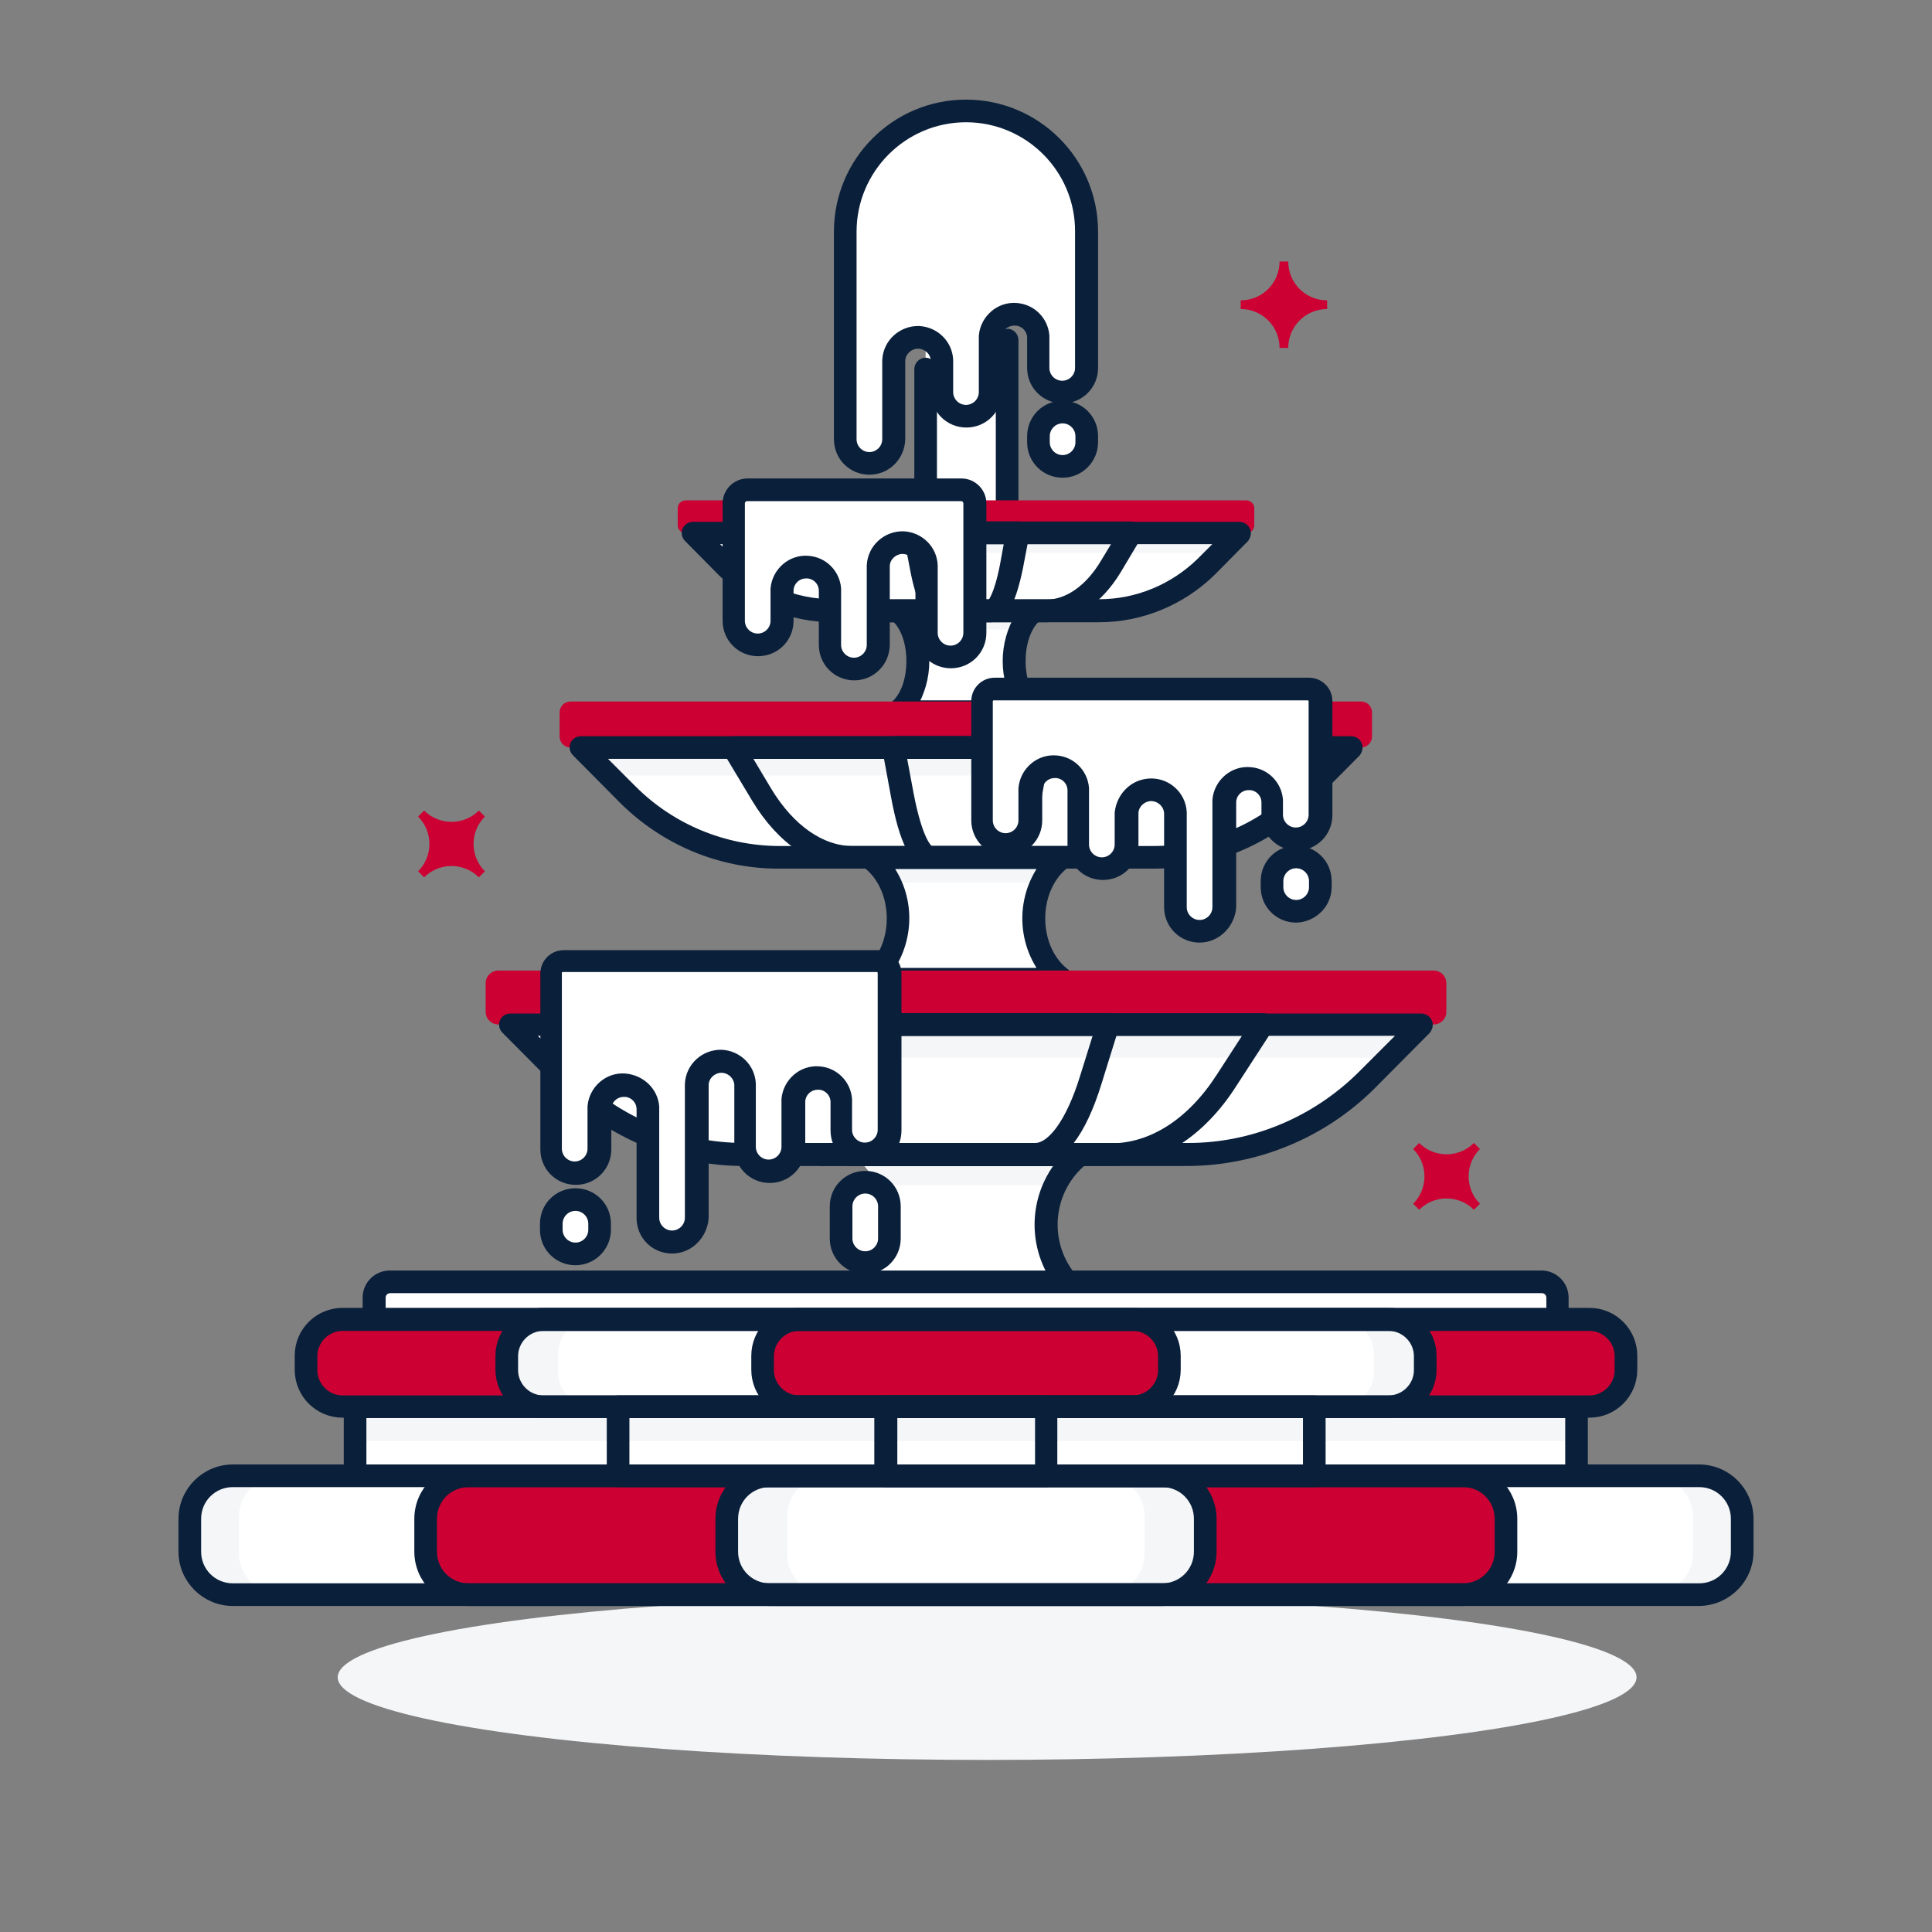 <?xml version="1.0" encoding="utf-8"?>
<!-- Generator: Adobe Illustrator 27.0.1, SVG Export Plug-In . SVG Version: 6.00 Build 0)  -->
<svg version="1.1" id="Layer_1" xmlns="http://www.w3.org/2000/svg" xmlns:xlink="http://www.w3.org/1999/xlink" x="0px" y="0px"
	 viewBox="0 0 512 512" style="enable-background:new 0 0 512 512;" xml:space="preserve">
<rect x="0" y="0" width="512" height="512" fill="#808080" stroke="none"/>
<style type="text/css">
	.st0{fill:#F4F6F8;}
	.st1{fill:#FFFFFF;}
	.st2{fill:#081F3B;stroke:#0A1F3A;stroke-width:3;stroke-miterlimit:10;}
	.st3{fill:#CC0033;}
</style>
<ellipse class="st0" cx="261.6" cy="444.5" rx="172.1" ry="21.9"/>
<rect x="245.3" y="65.9" class="st1" width="21.6" height="66.8"/>
<path class="st2" d="M266.9,138.4h-21.6c-0.8,0-1.5-0.7-1.5-1.5c0,0,0,0,0,0V97.8c0-0.8,0.7-1.5,1.5-1.5s1.5,0.7,1.5,1.5v37.6h18.6
	V90.1c0-0.8,0.7-1.5,1.5-1.5s1.5,0.7,1.5,1.5v46.9C268.4,137.8,267.7,138.4,266.9,138.4C266.9,138.4,266.9,138.4,266.9,138.4z"/>
<path class="st1" d="M286.2,306h-60.4c11.9,8.8,11.9,28.3,0,37.1h60.4C274.3,334.3,274.3,314.8,286.2,306z"/>
<path class="st0" d="M255.5,306h-29.7c3.6,2.7,6.2,5.4,7.6,8.1h45.2c1.4-2.7,3.9-5.4,7.6-8.1H255.5z"/>
<path class="st2" d="M286.2,344.6h-60.4c-0.8,0-1.5-0.7-1.5-1.5s0.7-1.5,1.5-1.5h56.4c-8.7-9.7-8.7-24.4,0-34.1h-56.4
	c-0.8,0-1.5-0.7-1.5-1.5s0.7-1.5,1.5-1.5h60.4c0.8,0,1.5,0.7,1.5,1.5c0,0.5-0.2,0.9-0.6,1.2c-9.6,7.7-11.1,21.7-3.4,31.3
	c1,1.2,2.1,2.4,3.4,3.4c0.7,0.5,0.8,1.4,0.3,2.1C287.1,344.3,286.7,344.6,286.2,344.6z"/>
<path class="st1" d="M274.1,161.9h-36.2c7.1,5.3,7.1,21.4,0,26.7h36.2C267,183.3,267,167.2,274.1,161.9z"/>
<path class="st0" d="M255.7,161.9h-17.8c1.9,1.3,3.4,2.9,4.5,4.9h27.1c1.1-1.9,2.7-3.6,4.5-4.9H255.7z"/>
<path class="st2" d="M274.1,190.1h-36.2c-0.8,0-1.5-0.7-1.5-1.5c0-0.5,0.2-0.9,0.6-1.2c2.9-2.2,4.7-6.8,4.7-12.2s-1.8-10-4.7-12.2
	c-0.7-0.5-0.8-1.4-0.3-2.1c0.3-0.4,0.7-0.6,1.2-0.6h36.2c0.8,0,1.5,0.7,1.5,1.5c0,0.5-0.2,0.9-0.6,1.2c-2.9,2.2-4.7,6.8-4.7,12.2
	s1.8,10,4.7,12.2c0.7,0.5,0.8,1.4,0.3,2.1C275,189.9,274.6,190.1,274.1,190.1z M241.4,187.1h29.2c-4.5-7.3-4.5-16.5,0-23.8h-29.2
	C245.9,170.7,245.9,179.8,241.4,187.1z"/>
<path class="st1" d="M281.5,227.2h-51c10,7.3,10,25,0,32.2h51C271.5,252.2,271.5,234.5,281.5,227.2z"/>
<path class="st0" d="M255.6,227.2h-25.1c2.6,1.7,4.8,4,6.4,6.7h38.2c1.6-2.7,3.8-4.9,6.4-6.7H255.6L255.6,227.2z"/>
<path class="st2" d="M281.5,261h-51c-0.8,0-1.5-0.7-1.5-1.5c0-0.5,0.2-0.9,0.6-1.2c4.3-3.1,6.9-8.7,6.9-14.9s-2.6-11.8-6.9-14.9
	c-0.7-0.5-0.8-1.4-0.3-2.1c0.3-0.4,0.7-0.6,1.2-0.6h51c0.8,0,1.5,0.7,1.5,1.5c0,0.5-0.2,0.9-0.6,1.2c-4.3,3.1-6.9,8.7-6.9,14.9
	s2.6,11.8,6.9,14.9c0.7,0.5,0.8,1.4,0.3,2.1C282.4,260.7,282,261,281.5,261L281.5,261z M234.3,258h43.3c-6.9-8.5-6.9-20.7,0-29.2
	h-43.3C241.2,237.2,241.2,249.4,234.3,258z"/>
<path class="st1" d="M314.8,306H197.2c-17.7,0-34.7-7.1-47.2-19.6l-14.7-14.8h241.4L362,286.3C349.5,298.9,332.5,306,314.8,306z"/>
<polygon class="st0" points="143.9,280.3 368.1,280.3 376.7,271.5 135.3,271.5 "/>
<rect x="94.1" y="372.7" class="st1" width="323.7" height="18.3"/>
<rect x="94.1" y="372.7" class="st0" width="323.7" height="9.2"/>
<path class="st2" d="M417.9,392.6H94.1c-0.8,0-1.5-0.7-1.5-1.5c0,0,0,0,0,0v-18.3c0-0.8,0.7-1.5,1.5-1.5c0,0,0,0,0,0h323.7
	c0.8,0,1.5,0.7,1.5,1.5c0,0,0,0,0,0v18.3C419.4,391.9,418.7,392.6,417.9,392.6C417.9,392.6,417.9,392.6,417.9,392.6z M95.6,389.6
	h320.7v-15.3H95.6L95.6,389.6z"/>
<path class="st1" d="M103.4,339.6h305.2c2.3,0,4.2,1.9,4.2,4.2l0,0v5.8l0,0H99.1l0,0v-5.8C99.1,341.5,101,339.6,103.4,339.6z"/>
<path class="st2" d="M412.9,351.2H99.1c-0.8,0-1.5-0.7-1.5-1.5c0,0,0,0,0,0v-5.8c0-3.2,2.6-5.7,5.7-5.7h305.2c3.2,0,5.7,2.6,5.7,5.7
	v5.8C414.4,350.5,413.7,351.2,412.9,351.2C412.9,351.2,412.9,351.2,412.9,351.2z M100.6,348.2h310.7v-4.3c0-1.5-1.2-2.7-2.7-2.7
	H103.4c-1.5,0-2.7,1.2-2.7,2.7V348.2z"/>
<path class="st0" d="M61.7,391.1h388.6c6.3,0,11.4,5.1,11.4,11.4v8.7c0,6.3-5.1,11.4-11.4,11.4H61.7c-6.3,0-11.4-5.1-11.4-11.4v-8.7
	C50.3,396.2,55.4,391.1,61.7,391.1z"/>
<path class="st1" d="M74.3,391.1h363.4c6.1,0,11,4.9,11,11v9.4c0,6.1-4.9,11-11,11H74.3c-6.1,0-11-4.9-11-11v-9.4
	C63.3,396,68.2,391.1,74.3,391.1z"/>
<path class="st3" d="M124.2,391.1h263.5c6.3,0,11.4,5.1,11.4,11.4v8.7c0,6.3-5.1,11.4-11.4,11.4H124.2c-6.3,0-11.4-5.1-11.4-11.4
	v-8.7C112.8,396.2,118,391.1,124.2,391.1z"/>
<path class="st1" d="M204,391.1h104c6.3,0,11.4,5.1,11.4,11.4v8.7c0,6.3-5.1,11.4-11.4,11.4H204c-6.3,0-11.4-5.1-11.4-11.4v-8.7
	C192.6,396.2,197.7,391.1,204,391.1z"/>
<path class="st0" d="M208.6,411.8v-10c0-5.9,4.8-10.7,10.7-10.7c0,0,0,0,0,0H204c-6.3,0-11.4,5.1-11.4,11.4v8.7
	c0,6.3,5.1,11.4,11.4,11.4h15.4C213.4,422.6,208.6,417.7,208.6,411.8C208.6,411.8,208.6,411.8,208.6,411.8z"/>
<path class="st0" d="M308,391.1h-15.4c5.9,0,10.7,4.8,10.7,10.7c0,0,0,0,0,0v10c0,5.9-4.8,10.7-10.7,10.7c0,0,0,0,0,0H308
	c6.3,0,11.4-5.1,11.4-11.4v-8.7C319.4,396.2,314.3,391.1,308,391.1z"/>
<path class="st3" d="M128.9,411.8v-10c0-5.9,4.8-10.7,10.7-10.7c0,0,0,0,0,0h-15.4c-6.3,0-11.4,5.1-11.4,11.4v8.7
	c0,6.3,5.1,11.4,11.4,11.4h15.4C133.7,422.6,128.9,417.7,128.9,411.8C128.9,411.8,128.9,411.8,128.9,411.8z"/>
<path class="st3" d="M387.8,391.1h-15.4c5.9,0,10.7,4.8,10.7,10.7c0,0,0,0,0,0v10c0,5.9-4.8,10.7-10.7,10.7c0,0,0,0,0,0h15.4
	c6.3,0,11.4-5.1,11.4-11.4v-8.7C399.2,396.2,394,391.1,387.8,391.1z"/>
<path class="st2" d="M450.3,424.1H61.7c-7.1,0-12.9-5.8-12.9-12.9v-8.7c0-7.1,5.8-12.9,12.9-12.9h388.6c7.1,0,12.9,5.8,12.9,12.9
	v8.7C463.2,418.3,457.4,424,450.3,424.1z M61.7,392.6c-5.5,0-9.9,4.4-9.9,9.9v8.7c0,5.5,4.4,9.9,9.9,9.9h388.6
	c5.5,0,9.9-4.4,9.9-9.9v-8.7c0-5.5-4.4-9.9-9.9-9.9H61.7z"/>
<path class="st2" d="M308,424.1H204c-7.1,0-12.9-5.8-12.9-12.9v-8.7c0-7.1,5.8-12.9,12.9-12.9h104c7.1,0,12.9,5.8,12.9,12.9v8.7
	C320.9,418.3,315.1,424,308,424.1z M204,392.6c-5.5,0-9.9,4.4-9.9,9.9v8.7c0,5.5,4.4,9.9,9.9,9.9h104c5.5,0,9.9-4.4,9.9-9.9v-8.7
	c0-5.5-4.4-9.9-9.9-9.9H204z"/>
<path class="st2" d="M387.8,424.1H124.2c-7.1,0-12.9-5.8-12.9-12.9v-8.7c0-7.1,5.8-12.9,12.9-12.9h263.5c7.1,0,12.9,5.8,12.9,12.9
	v8.7C400.6,418.3,394.9,424,387.8,424.1z M124.2,392.6c-5.5,0-9.9,4.4-9.9,9.9v8.7c0,5.5,4.4,9.9,9.9,9.9h263.5
	c5.5,0,9.9-4.4,9.9-9.9v-8.7c0-5.5-4.4-9.9-9.9-9.9H124.2z"/>
<path class="st3" d="M90.8,349.7h330.4c5.4,0,9.7,4.3,9.7,9.7v3.7c0,5.4-4.3,9.7-9.7,9.7H90.8c-5.4,0-9.7-4.3-9.7-9.7v-3.7
	C81.1,354,85.4,349.7,90.8,349.7z"/>
<path class="st3" d="M101.5,349.7h309c5.2,0,9.4,4.2,9.4,9.4v4.3c0,5.2-4.2,9.4-9.4,9.4h-309c-5.2,0-9.4-4.2-9.4-9.4V359
	C92.1,353.9,96.3,349.7,101.5,349.7z"/>
<path class="st1" d="M144,349.7h224c5.4,0,9.7,4.3,9.7,9.7v3.7c0,5.4-4.3,9.7-9.7,9.7H144c-5.4,0-9.7-4.3-9.7-9.7v-3.7
	C134.3,354,138.6,349.7,144,349.7z"/>
<path class="st3" d="M211.8,349.7h88.4c5.4,0,9.7,4.3,9.7,9.7v3.7c0,5.4-4.3,9.7-9.7,9.7h-88.4c-5.4,0-9.7-4.3-9.7-9.7v-3.7
	C202.1,354,206.4,349.7,211.8,349.7z"/>
<path class="st3" d="M215.7,363.6v-4.8c0-5,4.1-9.1,9.1-9.1c0,0,0,0,0,0h-13.1c-5.4,0-9.7,4.3-9.7,9.7v3.7c0,5.4,4.3,9.7,9.7,9.7
	h13.1C219.8,372.7,215.7,368.7,215.7,363.6C215.7,363.6,215.7,363.6,215.7,363.6z"/>
<path class="st3" d="M300.2,349.7h-13.1c5,0,9.1,4.1,9.1,9.1c0,0,0,0,0,0v4.8c0,5-4.1,9.1-9.1,9.1c0,0,0,0,0,0h13.1
	c5.4,0,9.7-4.3,9.7-9.7v-3.7C309.9,354,305.6,349.7,300.2,349.7z"/>
<path class="st0" d="M147.9,363.6v-4.8c0-5,4.1-9.1,9.1-9.1c0,0,0,0,0,0H144c-5.4,0-9.7,4.3-9.7,9.7v3.7c0,5.4,4.3,9.7,9.7,9.7H157
	C152,372.7,147.9,368.7,147.9,363.6C147.9,363.6,147.9,363.6,147.9,363.6z"/>
<path class="st0" d="M368,349.7H355c5,0,9.1,4.1,9.1,9.1c0,0,0,0,0,0v4.8c0,5-4.1,9.1-9.1,9.1c0,0,0,0,0,0H368
	c5.4,0,9.7-4.3,9.7-9.7v-3.7C377.7,354,373.4,349.7,368,349.7z"/>
<path class="st2" d="M421.2,374.2H90.8c-6.2,0-11.2-5-11.2-11.2v-3.7c0-6.2,5-11.2,11.2-11.2h330.4c6.2,0,11.2,5,11.2,11.2v3.7
	C432.4,369.2,427.4,374.2,421.2,374.2z M90.8,351.2c-4.5,0-8.2,3.7-8.2,8.2v3.7c0,4.5,3.7,8.2,8.2,8.2h330.4c4.5,0,8.2-3.7,8.2-8.2
	v-3.7c0-4.5-3.7-8.2-8.2-8.2H90.8z"/>
<path class="st2" d="M368,374.2H144c-6.2,0-11.2-5-11.2-11.2v-3.7c0-6.2,5-11.2,11.2-11.2h224c6.2,0,11.2,5,11.2,11.2v3.7
	C379.2,369.2,374.2,374.2,368,374.2z M144,351.2c-4.5,0-8.2,3.7-8.2,8.2v3.7c0,4.5,3.7,8.2,8.2,8.2h224c4.5,0,8.2-3.7,8.2-8.2v-3.7
	c0-4.5-3.7-8.2-8.2-8.2H144z"/>
<path class="st2" d="M300.2,374.2h-88.4c-6.2,0-11.2-5-11.2-11.2v-3.7c0-6.2,5-11.2,11.2-11.2h88.4c6.2,0,11.2,5,11.2,11.2v3.7
	C311.4,369.2,306.4,374.2,300.2,374.2z M211.8,351.2c-4.5,0-8.2,3.7-8.2,8.2v3.7c0,4.5,3.7,8.2,8.2,8.2h88.4c4.5,0,8.2-3.7,8.2-8.2
	v-3.7c0-4.5-3.7-8.2-8.2-8.2H211.8z"/>
<path class="st3" d="M132.1,257.2h247.8c1.9,0,3.4,1.5,3.4,3.4v7.5c0,1.9-1.5,3.4-3.4,3.4H132.1c-1.9,0-3.4-1.5-3.4-3.4v-7.5
	C128.7,258.7,130.2,257.2,132.1,257.2z"/>
<path class="st2" d="M348.2,392.6H163.8c-0.8,0-1.5-0.7-1.5-1.5c0,0,0,0,0,0v-18.3c0-0.8,0.7-1.5,1.5-1.5c0,0,0,0,0,0h184.5
	c0.8,0,1.5,0.7,1.5,1.5c0,0,0,0,0,0v18.3C349.7,391.9,349.1,392.6,348.2,392.6C348.2,392.6,348.2,392.6,348.2,392.6z M165.3,389.6
	h181.5v-15.3H165.3V389.6z"/>
<path class="st2" d="M277.2,392.6h-42.5c-0.8,0-1.5-0.7-1.5-1.5c0,0,0,0,0,0v-18.3c0-0.8,0.7-1.5,1.5-1.5c0,0,0,0,0,0h42.5
	c0.8,0,1.5,0.7,1.5,1.5c0,0,0,0,0,0v18.3C278.7,391.9,278.1,392.6,277.2,392.6C277.2,392.6,277.2,392.6,277.2,392.6z M236.3,389.6
	h39.5v-15.3h-39.5V389.6z"/>
<path class="st2" d="M314.8,307.5H197.2c-18.1,0-35.5-7.3-48.3-20.1l-14.7-14.8c-0.6-0.6-0.6-1.5,0-2.1c0.3-0.3,0.7-0.4,1.1-0.4
	h241.4c0.8,0,1.5,0.7,1.5,1.5c0,0.4-0.2,0.8-0.4,1.1l-14.7,14.8C350.3,300.2,332.9,307.4,314.8,307.5z M138.9,273l12.2,12.2
	c12.2,12.3,28.9,19.2,46.2,19.2h117.6c17.3,0,33.9-7,46.2-19.2l12.2-12.2H138.9z"/>
<path class="st2" d="M294.3,307.5h-76.6c-0.8,0-1.5-0.7-1.5-1.5s0.7-1.5,1.5-1.5l0,0h76.6c11.1,0,21.6-6.7,29.5-19l8.1-12.5H177.3
	c-0.8,0-1.5-0.7-1.5-1.5s0.7-1.5,1.5-1.5h157.3c0.8,0,1.5,0.7,1.5,1.5c0,0.3-0.1,0.6-0.2,0.8l-9.6,14.8
	C318,300.1,306.3,307.5,294.3,307.5z"/>
<path class="st1" d="M305.7,227.2h-99.4c-15,0-29.4-6-39.9-16.6l-12.4-12.5h204.1l-12.4,12.5C335.1,221.2,320.7,227.2,305.7,227.2z"
	/>
<polygon class="st0" points="161.3,205.5 350.7,205.5 358.1,198.1 153.9,198.1 "/>
<path class="st3" d="M151.2,185.9h209.5c1.6,0,2.9,1.3,2.9,2.9v6.4c0,1.6-1.3,2.9-2.9,2.9H151.2c-1.6,0-2.9-1.3-2.9-2.9v-6.4
	C148.3,187.2,149.6,185.9,151.2,185.9z"/>
<path class="st2" d="M305.7,228.7h-99.4c-15.4,0-30.1-6.2-41-17.1l-12.4-12.5c-0.6-0.6-0.6-1.5,0-2.1c0.3-0.3,0.7-0.4,1.1-0.4h204.1
	c0.8,0,1.5,0.7,1.5,1.5c0,0.4-0.2,0.8-0.4,1.1l-12.4,12.5C335.8,222.5,321.1,228.7,305.7,228.7z M157.5,199.6l9.9,9.9
	c10.3,10.3,24.3,16.1,38.9,16.2h99.4c14.6,0,28.6-5.9,38.9-16.2l9.9-9.9H157.5z"/>
<path class="st2" d="M286,228.7h-60c-9.5,0-18.8-6.3-25.4-17.3l-7.5-12.5c-0.4-0.7-0.2-1.6,0.5-2.1c0.2-0.1,0.5-0.2,0.8-0.2h123.3
	c0.8,0,1.5,0.7,1.5,1.5s-0.7,1.5-1.5,1.5H197l6.1,10.2c6.1,10.1,14.4,15.9,22.8,15.9h60c0.8,0,1.5,0.7,1.5,1.5
	S286.8,228.7,286,228.7L286,228.7z"/>
<path class="st2" d="M265.4,228.7h-18.8c-3.8,0-6.8-5.8-9-17.8l-2.3-12.5c-0.2-0.8,0.4-1.6,1.2-1.8c0.1,0,0.2,0,0.3,0h38.6
	c0.8,0,1.5,0.7,1.5,1.5c0,0.1,0,0.2,0,0.3l-2.3,12.5c-0.2,0.8-0.9,1.4-1.8,1.2s-1.4-0.9-1.2-1.8l2-10.7h-35l2,10.7
	c2.3,12.2,5,15.4,6.1,15.4h18.8c0.8,0,1.5,0.7,1.5,1.5S266.2,228.7,265.4,228.7z"/>
<path class="st1" d="M291.3,161.9h-70.5c-10.6,0-20.8-4.2-28.3-11.8l-8.8-8.9h144.8l-8.8,8.9C312.1,157.6,301.9,161.9,291.3,161.9z"
	/>
<polygon class="st0" points="188.8,146.5 323.2,146.5 328.4,141.2 183.6,141.2 "/>
<path class="st3" d="M181.7,132.6h148.6c1.1,0,2.1,0.9,2.1,2.1v4.5c0,1.1-0.9,2.1-2.1,2.1H181.7c-1.1,0-2.1-0.9-2.1-2.1v-4.5
	C179.6,133.5,180.6,132.6,181.7,132.6z"/>
<path class="st2" d="M291.3,163.4h-70.5c-11,0-21.6-4.4-29.4-12.2l-8.8-8.9c-0.6-0.6-0.6-1.5,0-2.1c0.3-0.3,0.7-0.4,1.1-0.4h144.8
	c0.8,0,1.5,0.7,1.5,1.5c0,0.4-0.2,0.8-0.4,1.1l-8.8,8.9C312.9,159,302.3,163.4,291.3,163.4z M187.2,142.7l6.3,6.3
	c7.2,7.2,17,11.3,27.3,11.3h70.5c10.2,0,20-4.1,27.3-11.3l6.3-6.3L187.2,142.7z"/>
<path class="st2" d="M277.3,163.4h-42.6c-0.8,0-1.5-0.7-1.5-1.5s0.7-1.5,1.5-1.5h42.6c5.8,0,11.6-4,15.8-11.1l4-6.6h-82.1l4,6.6
	c0.4,0.7,0.2,1.6-0.5,2.1s-1.6,0.2-2.1-0.5L211,142c-0.4-0.7-0.2-1.6,0.5-2.1c0.2-0.1,0.5-0.2,0.8-0.2h87.4c0.8,0,1.5,0.7,1.5,1.5
	c0,0.3-0.1,0.5-0.2,0.8l-5.3,8.9C290.9,158.8,284.2,163.4,277.3,163.4z"/>
<path class="st2" d="M262.7,163.4h-13.3c-2.9,0-5.2-4.3-6.8-13l-1.7-8.9c-0.2-0.8,0.4-1.6,1.2-1.8c0.1,0,0.2,0,0.3,0h27.4
	c0.8,0,1.5,0.7,1.5,1.5c0,0.1,0,0.2,0,0.3l-1.7,8.9C267.8,159.1,265.6,163.4,262.7,163.4z M244.1,142.7l1.3,7.1
	c1.6,8.3,3.4,10.5,3.9,10.6l13.3,0c0.5-0.1,2.3-2.3,3.9-10.6l1.3-7.1H244.1z"/>
<path class="st2" d="M274.4,307.5h-36.7c-6.3,0-12-7.4-16.2-20.7l-4.6-14.8c-0.2-0.8,0.2-1.6,1-1.9c0.1,0,0.3-0.1,0.4-0.1h75.4
	c0.8,0,1.5,0.7,1.5,1.5c0,0.2,0,0.3-0.1,0.4l-4.6,14.8C286.4,300.1,280.7,307.5,274.4,307.5z M220.3,273l4,12.8
	c3.6,11.6,8.6,18.6,13.3,18.6h36.7c4.7,0,9.7-7,13.3-18.6l4-12.8H220.3z"/>
<path class="st1" d="M346.7,182.7h-9.6v0l0,0h-25.6v0l0,0h-25.6v0l0,0h-22.4c-1.8,0-3.2,1.4-3.2,3.2v31.6c0,3.5,2.9,6.4,6.4,6.4h0
	c3.5,0,6.4-2.9,6.4-6.4v-8.2h0c0.2-3.5,3.2-6.2,6.7-6.1c3.3,0.2,5.9,2.8,6.1,6.1h0l0,0v14.6c0,3.5,2.9,6.4,6.4,6.4c0,0,0,0,0,0h0
	c3.5,0,6.4-2.9,6.4-6.4c0,0,0,0,0,0v-3.2l0-5.3c0.2-3.5,3.2-6.2,6.7-6.1c3.3,0.2,5.9,2.8,6.1,6.1l0,5.3l0,0v19.8
	c0,3.5,2.9,6.4,6.4,6.4s6.4-2.9,6.4-6.4v-28.1h0c0.2-3.5,3.2-6.2,6.7-6.1c3.3,0.2,5.9,2.8,6.1,6.1h0l0,0v3.6c0,3.5,2.9,6.4,6.4,6.4
	s6.4-2.9,6.4-6.4v-30.1C349.9,184.1,348.5,182.7,346.7,182.7C346.7,182.7,346.7,182.7,346.7,182.7z"/>
<path class="st2" d="M317.9,248.3c-4.4,0-7.9-3.5-7.9-7.9l0-25c-0.2-2.7-2.5-4.7-5.2-4.6c-2.5,0.2-4.5,2.2-4.6,4.6l0,8.4
	c0,4.4-3.5,7.9-7.9,7.9s-7.9-3.5-7.9-7.9v-14.4c0,0,0-0.1,0-0.1c-0.1-2.7-2.4-4.8-5.1-4.6c-2.5,0.1-4.5,2.1-4.6,4.6c0,0,0,0.1,0,0.1
	v8c0,4.4-3.5,7.9-7.9,7.9c-4.4,0-7.9-3.5-7.9-7.9v-31.6c0-2.6,2.1-4.7,4.7-4.7h83.3c2.6,0,4.7,2.1,4.7,4.7V216
	c0,4.4-3.5,7.9-7.9,7.9s-7.9-3.5-7.9-7.9v-3.4c0,0,0-0.1,0-0.1c-0.1-2.7-2.4-4.8-5.1-4.6c-2.5,0.1-4.5,2.1-4.6,4.6c0,0,0,0.1,0,0.1
	v27.8C325.8,244.7,322.2,248.3,317.9,248.3z M305.1,207.8c4.2,0,7.7,3.3,7.9,7.5l0,5.3v19.8c0,2.7,2.2,4.9,4.9,4.9s4.9-2.2,4.9-4.9
	v-28.1c0-0.1,0-0.2,0-0.3c0.4-4.3,4.2-7.6,8.5-7.2c3.9,0.3,6.9,3.4,7.2,7.2c0,0.1,0,0.2,0,0.3v3.6c0,2.7,2.2,4.9,4.9,4.9
	s4.9-2.2,4.9-4.9v-30.1c0-0.9-0.8-1.7-1.7-1.7h-83.3c-0.9,0-1.7,0.8-1.7,1.7v31.6c0,2.7,2.2,4.9,4.9,4.9c2.7,0,4.9-2.2,4.9-4.9v-8.2
	c0-0.1,0-0.2,0-0.3c0.4-4.3,4.2-7.6,8.5-7.2c3.9,0.3,6.9,3.4,7.2,7.2c0,0.1,0,0.2,0,0.3v14.6c0,2.7,2.2,4.9,4.9,4.9
	c2.7,0,4.9-2.2,4.9-4.9l0-8.4C297.4,211.1,300.8,207.8,305.1,207.8z"/>
<path class="st1" d="M343.5,227.1c-3.5,0-6.4,2.9-6.4,6.4c0,0,0,0,0,0v1.6c0,3.5,2.9,6.4,6.4,6.4s6.4-2.9,6.4-6.4v-1.6
	C349.9,229.9,347,227.1,343.5,227.1L343.5,227.1z"/>
<path class="st2" d="M343.5,243c-4.4,0-7.9-3.5-7.9-7.9v-1.6c0-4.4,3.5-7.9,7.9-7.9s7.9,3.5,7.9,7.9v1.6
	C351.4,239.4,347.8,242.9,343.5,243z M343.5,228.6c-2.7,0-4.9,2.2-4.9,4.9v1.6c0,2.7,2.2,4.9,4.9,4.9s4.9-2.2,4.9-4.9v-1.6
	C348.4,230.8,346.2,228.6,343.5,228.6z"/>
<path class="st1" d="M254.7,129.8H198c-2,0-3.6,1.6-3.6,3.6c0,0,0,0,0,0v31.1c0,3.5,2.9,6.4,6.4,6.4c3.5,0,6.4-2.9,6.4-6.4v-8.2h0
	c0.2-3.5,3.2-6.2,6.7-6.1c3.3,0.2,5.9,2.8,6.1,6.1h0v14.6c0,3.5,2.9,6.4,6.4,6.4s6.4-2.9,6.4-6.4v-15.8l0-5.3
	c0.2-3.5,3.2-6.2,6.7-6.1c3.3,0.2,5.9,2.8,6.1,6.1l0,5.3v12.6c0,3.5,2.9,6.4,6.4,6.4s6.4-2.9,6.4-6.4v-34.3
	C258.4,131.5,256.8,129.8,254.7,129.8C254.7,129.8,254.7,129.8,254.7,129.8z"/>
<path class="st2" d="M226.4,178.8c-4.4,0-7.9-3.5-7.9-7.9v-14.4c0,0,0-0.1,0-0.1c-0.1-2.7-2.4-4.8-5.1-4.6c-2.5,0.1-4.5,2.1-4.6,4.6
	c0,0,0,0.1,0,0.1v8c0,4.4-3.5,7.9-7.9,7.9s-7.9-3.5-7.9-7.9l0,0v-31.1c0-2.8,2.3-5.1,5.1-5.1h56.7c2.8,0,5.1,2.3,5.1,5.1v34.3
	c0,4.4-3.5,7.9-7.9,7.9c-4.4,0-7.9-3.5-7.9-7.9l0-17.8c-0.2-2.7-2.5-4.7-5.2-4.6c-2.5,0.2-4.5,2.2-4.6,4.6l0,20.9
	C234.3,175.3,230.7,178.8,226.4,178.8z M221.4,156c0,0.1,0,0.2,0,0.3v14.6c0,2.7,2.2,4.9,4.9,4.9c2.7,0,4.9-2.2,4.9-4.9l0-21
	c0.2-4.4,3.9-7.7,8.2-7.6c4.1,0.2,7.4,3.4,7.6,7.5l0,17.9c0,2.7,2.2,4.9,4.9,4.9s4.9-2.2,4.9-4.9v-34.3c0-1.2-1-2.1-2.1-2.1H198
	c-1.2,0-2.1,1-2.1,2.1v31.1c0,2.7,2.2,4.9,4.9,4.9s4.9-2.2,4.9-4.9v-8.2c0-0.1,0-0.2,0-0.3c0.4-4.3,4.2-7.6,8.5-7.2
	C218.1,149.1,221.1,152.2,221.4,156L221.4,156z"/>
<path class="st1" d="M281.6,109.2c-3.5,0-6.4,2.9-6.4,6.4c0,0,0,0,0,0v1.6c0,3.5,2.9,6.4,6.4,6.4c3.5,0,6.4-2.9,6.4-6.4v-1.6
	C288,112.1,285.1,109.2,281.6,109.2L281.6,109.2z"/>
<path class="st2" d="M281.6,125.1c-4.4,0-7.9-3.5-7.9-7.9v-1.6c0-4.4,3.5-7.9,7.9-7.9c4.4,0,7.9,3.5,7.9,7.9v1.6
	C289.5,121.5,286,125.1,281.6,125.1z M281.6,110.7c-2.7,0-4.9,2.2-4.9,4.9v1.6c0,2.7,2.2,4.9,4.9,4.9c2.7,0,4.9-2.2,4.9-4.9v-1.6
	C286.5,112.9,284.3,110.7,281.6,110.7z"/>
<path class="st1" d="M256,29.4L256,29.4c-17.7,0-32,14.3-32,32v55c0,3.5,2.9,6.4,6.4,6.4c3.5,0,6.4-2.9,6.4-6.4v-15.7l0-5.3
	c0.2-3.5,3.2-6.2,6.7-6.1c3.3,0.2,5.9,2.8,6.1,6.1l0,5.3v3.2c0,3.5,2.9,6.4,6.4,6.4s6.4-2.9,6.4-6.4V89.3h0c0.2-3.5,3.2-6.2,6.7-6.1
	c3.3,0.2,5.9,2.8,6.1,6.1h0v8.2c0,3.5,2.9,6.4,6.4,6.4s6.4-2.9,6.4-6.4V61.4C288,43.7,273.7,29.4,256,29.4z"/>
<path class="st2" d="M230.4,124.3c-4.4,0-7.9-3.5-7.9-7.9v-55c0-18.5,15-33.5,33.5-33.5c18.5,0,33.5,15,33.5,33.5v36.1
	c0,4.4-3.5,7.9-7.9,7.9s-7.9-3.5-7.9-7.9c0,0,0,0,0,0v-8c0,0,0-0.1,0-0.1c-0.1-2.7-2.4-4.8-5.1-4.6c-2.5,0.1-4.5,2.1-4.6,4.6
	c0,0,0,0.1,0,0.1v14.4c0,4.4-3.5,7.9-7.9,7.9c-4.4,0-7.9-3.5-7.9-7.9l0-8.4c-0.2-2.7-2.5-4.7-5.2-4.6c-2.5,0.2-4.5,2.2-4.6,4.6
	l0,20.8C238.3,120.8,234.8,124.3,230.4,124.3z M256,30.9c-16.8,0-30.5,13.7-30.5,30.5v55c0,2.7,2.2,4.9,4.9,4.9
	c2.7,0,4.9-2.2,4.9-4.9l0-20.9c0.2-4.4,3.9-7.7,8.2-7.6c4.1,0.2,7.4,3.4,7.6,7.5l0,8.5c0,2.7,2.2,4.9,4.9,4.9c2.7,0,4.9-2.2,4.9-4.9
	V89.3c0-0.1,0-0.2,0-0.3c0.4-4.3,4.2-7.6,8.5-7.2c3.9,0.3,6.9,3.4,7.2,7.2c0,0.1,0,0.2,0,0.3v8.2c0,2.7,2.2,4.9,4.9,4.9
	c2.7,0,4.9-2.2,4.9-4.9c0,0,0,0,0,0V61.4C286.5,44.6,272.8,30.9,256,30.9z"/>
<path class="st1" d="M232.5,254.8h-9.6v0l0,0h-25.6v0l0,0h-48c-1.8,0-3.2,1.4-3.2,3.2l0,0v46.6c0,3.5,2.9,6.4,6.4,6.4
	c3.5,0,6.4-2.9,6.4-6.4c0,0,0,0,0,0v-10.9h0c0.2-3.5,3.2-6.2,6.7-6.1c3.3,0.2,5.9,2.8,6.1,6.1h0l0,0v29.1c0,3.5,2.9,6.4,6.4,6.4
	c3.5,0,6.4-2.9,6.4-6.4v-30.1l0-5.3c0.2-3.5,3.2-6.2,6.7-6.1c3.3,0.2,5.9,2.8,6.1,6.1l0,5.3l0,0v11.4c0,3.5,2.9,6.4,6.4,6.4
	c3.5,0,6.4-2.9,6.4-6.4c0,0,0,0,0,0v-12.3h0c0.2-3.5,3.2-6.2,6.7-6.1c3.3,0.2,5.9,2.8,6.1,6.1h0l0,0v7.8c0,3.5,2.9,6.4,6.4,6.4h0
	c3.5,0,6.4-2.9,6.4-6.4v-41.6C235.7,256.2,234.3,254.8,232.5,254.8C232.5,254.8,232.5,254.8,232.5,254.8z"/>
<path class="st2" d="M178.1,330.7c-4.4,0-7.9-3.5-7.9-7.9v-28.9c0,0,0-0.1,0-0.1c-0.1-2.7-2.4-4.8-5.1-4.6c-2.5,0.1-4.5,2.1-4.6,4.6
	c0,0,0,0.1,0,0.1v10.7c0,4.4-3.5,7.9-7.9,7.9s-7.9-3.5-7.9-7.9l0,0v-46.6c0-2.6,2.1-4.7,4.7-4.7h83.3c2.6,0,4.7,2.1,4.7,4.7v41.6
	c0,4.4-3.5,7.9-7.9,7.9s-7.9-3.5-7.9-7.9V292c0,0,0-0.1,0-0.1c-0.1-2.7-2.4-4.8-5.1-4.6c-2.5,0.1-4.5,2.1-4.6,4.6c0,0,0,0.1,0,0.1
	v12.1c0,4.4-3.5,7.9-7.9,7.9s-7.9-3.5-7.9-7.9l0-16.7c-0.2-2.7-2.5-4.7-5.2-4.6c-2.5,0.2-4.5,2.2-4.6,4.6l0,5.2v30.1
	C186,327.1,182.5,330.7,178.1,330.7z M173.2,293.3c0,0.1,0,0.2,0,0.3v29.1c0,2.7,2.2,4.9,4.9,4.9s4.9-2.2,4.9-4.9l0-35.4
	c0.2-4.4,3.9-7.7,8.2-7.6c4.1,0.2,7.4,3.4,7.6,7.5l0,16.7c0,2.7,2.2,4.9,4.9,4.9s4.9-2.2,4.9-4.9v-12.3c0-0.1,0-0.2,0-0.3
	c0.4-4.3,4.2-7.6,8.5-7.2c3.9,0.3,6.9,3.4,7.2,7.2c0,0.1,0,0.2,0,0.3v7.8c0,2.7,2.2,4.9,4.9,4.9s4.9-2.2,4.9-4.9v-41.6
	c0-0.9-0.8-1.7-1.7-1.7h-83.3c-0.9,0-1.7,0.8-1.7,1.7v46.6c0,2.7,2.2,4.9,4.9,4.9s4.9-2.2,4.9-4.9v-10.9c0-0.1,0-0.2,0-0.3
	c0.4-4.3,4.2-7.6,8.5-7.2C169.8,286.4,172.9,289.5,173.2,293.3z"/>
<path class="st1" d="M229.3,313.3L229.3,313.3c3.5,0,6.4,2.9,6.4,6.4l0,0v8.5c0,3.5-2.9,6.4-6.4,6.4l0,0h0c-3.5,0-6.4-2.9-6.4-6.4
	l0,0v-8.5C222.9,316.2,225.8,313.3,229.3,313.3L229.3,313.3z"/>
<path class="st2" d="M229.3,336.1c-4.4,0-7.9-3.5-7.9-7.9v-8.5c0-4.4,3.5-7.9,7.9-7.9s7.9,3.5,7.9,7.9v8.5
	C237.2,332.6,233.7,336.1,229.3,336.1z M229.3,314.8c-2.7,0-4.9,2.2-4.9,4.9v8.5c0,2.7,2.2,4.9,4.9,4.9s4.9-2.2,4.9-4.9v-8.5
	C234.2,317,232,314.8,229.3,314.8z"/>
<path class="st1" d="M152.5,317.9c-3.5,0-6.4,2.9-6.4,6.4c0,0,0,0,0,0v1.6c0,3.5,2.9,6.4,6.4,6.4c3.5,0,6.4-2.9,6.4-6.4v-1.6
	C158.9,320.7,156,317.9,152.5,317.9C152.5,317.9,152.5,317.9,152.5,317.9z"/>
<path class="st2" d="M152.5,333.8c-4.4,0-7.9-3.5-7.9-7.9v-1.6c0-4.4,3.5-7.9,7.9-7.9s7.9,3.5,7.9,7.9v1.6
	C160.4,330.2,156.9,333.8,152.5,333.8z M152.5,319.4c-2.7,0-4.9,2.2-4.9,4.9v1.6c0,2.7,2.2,4.9,4.9,4.9s4.9-2.2,4.9-4.9v-1.6
	C157.4,321.6,155.2,319.4,152.5,319.4z"/>
<path class="st3" d="M110.8,216.4l1.6-1.6c4,4,10.5,4,14.5,0c0,0,0,0,0,0l1.6,1.6c-4,4-4,10.5,0,14.5l-1.6,1.6c-4-4-10.5-4-14.5,0
	c0,0,0,0,0,0l-1.6-1.6C114.8,226.9,114.8,220.4,110.8,216.4z"/>
<path class="st3" d="M351.7,79.6v2.3c-5.7,0-10.3,4.6-10.3,10.3h-2.3c0-5.7-4.6-10.3-10.3-10.3v-2.3c5.7,0,10.3-4.6,10.3-10.3h2.3
	C341.4,75,346,79.6,351.7,79.6z"/>
<path class="st3" d="M392.2,319l-1.6,1.6c-4-4-10.5-4-14.5,0c0,0,0,0,0,0l-1.6-1.6c4-4,4-10.5,0-14.5l1.6-1.6c4,4,10.5,4,14.5,0
	l1.6,1.6C388.2,308.5,388.2,315,392.2,319z"/>
</svg>
